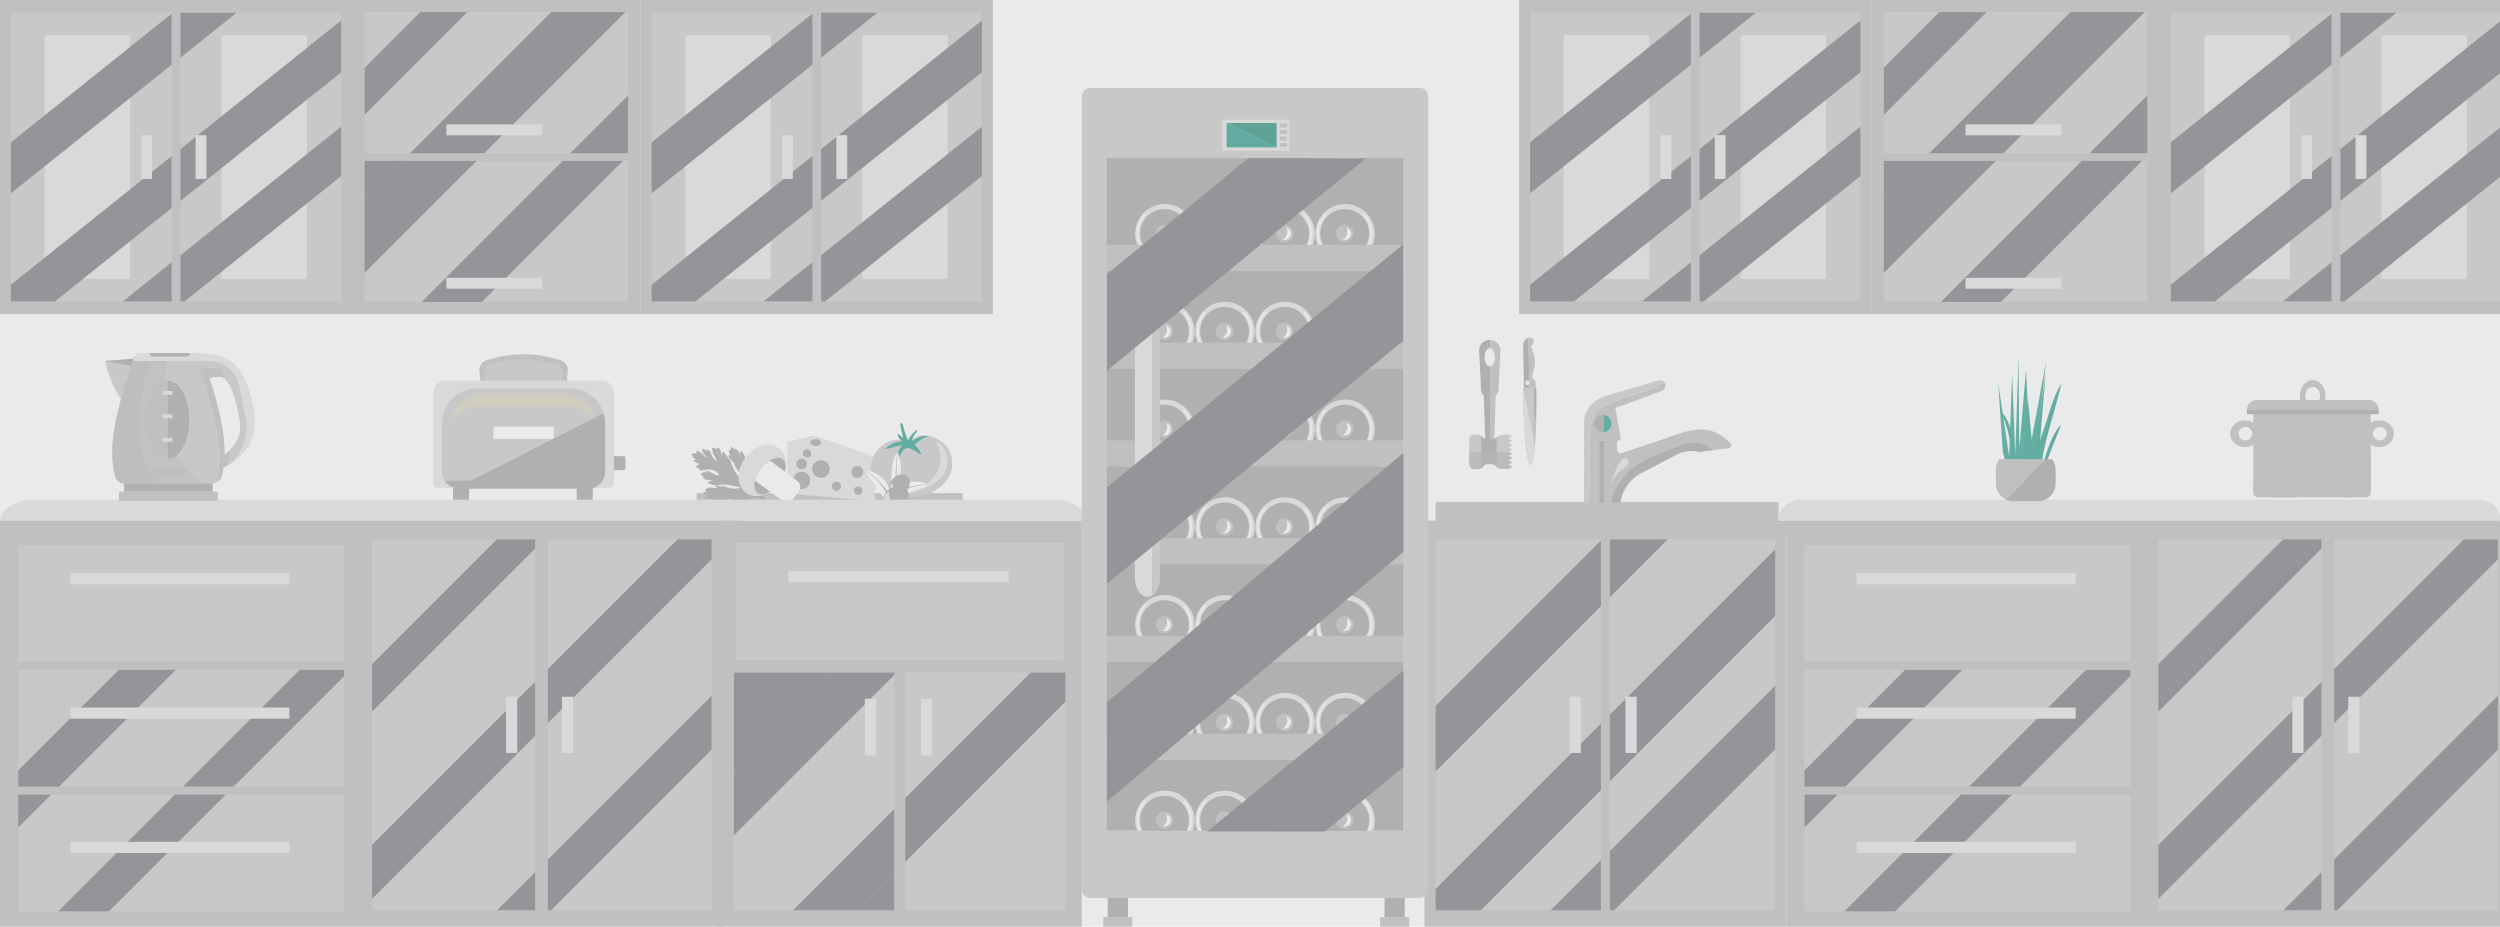 <svg xmlns="http://www.w3.org/2000/svg" viewBox="0 0 1600 593.04"><defs><style>.cls-1{isolation:isolate;}.cls-2{fill:#eaeaea;}.cls-3{fill:#c1c1c1;}.cls-4{fill:#c0c0c1;}.cls-5{fill:#c9c8c8;}.cls-6,.cls-9{fill:#939598;}.cls-13,.cls-15,.cls-16,.cls-19,.cls-6,.cls-8{mix-blend-mode:overlay;}.cls-7{fill:#d9d9d9;}.cls-10{fill:#b0b0af;}.cls-11{fill:#f5b400;}.cls-12{fill:#62aca2;}.cls-13{fill:#d1cebd;}.cls-14{fill:#b6e7f2;}.cls-15,.cls-16{fill:#bcbec0;}.cls-16{opacity:0.63;}.cls-17{fill:#66afa3;}.cls-18{fill:#e0e0e0;}.cls-19{fill:#b5b5b5;opacity:0.68;}.cls-20{fill:none;stroke:#eaeaea;stroke-linecap:round;stroke-miterlimit:10;}.cls-21{fill:#5fa397;}</style></defs><title>Винный шкаф</title><g class="cls-1"><g id="_1" data-name="1"><rect class="cls-2" width="1600" height="593.04"/><rect class="cls-3" x="918.78" y="321.21" width="219.47" height="48.35"/><rect class="cls-4" x="911.64" y="333.24" width="231.65" height="259.8"/><rect class="cls-5" x="918.78" y="345.2" width="105.82" height="237.4"/><rect class="cls-5" x="1030.32" y="345.2" width="105.82" height="237.4"/><polygon class="cls-6" points="918.78 451.79 918.78 493.75 1024.6 387.94 1024.6 345.97 918.78 451.79"/><polygon class="cls-6" points="918.78 568.89 918.78 582.6 947.72 582.6 1024.6 505.72 1024.6 463.07 918.78 568.89"/><polygon class="cls-6" points="992.4 582.6 1024.6 582.6 1024.6 550.39 992.4 582.6"/><polygon class="cls-6" points="1030.32 345.2 1030.32 382.22 1067.34 345.2 1030.32 345.2"/><polygon class="cls-6" points="1030.32 457.35 1030.32 500 1136.14 394.18 1136.14 351.54 1030.32 457.35"/><polygon class="cls-6" points="1030.32 544.67 1030.32 582.6 1033.01 582.6 1136.14 479.47 1136.14 438.86 1030.32 544.67"/><rect class="cls-7" x="1004.58" y="445.9" width="7.15" height="35.99"/><rect class="cls-7" x="1040.33" y="445.9" width="7.15" height="35.99"/><rect class="cls-4" width="225.33" height="201.05"/><rect class="cls-5" x="6.95" y="8.13" width="102.93" height="184.79"/><rect class="cls-5" x="115.45" y="8.13" width="102.93" height="184.79"/><rect class="cls-7" x="141.76" y="22.54" width="54.67" height="155.97"/><rect class="cls-7" x="28.51" y="22.54" width="54.78" height="155.97"/><polygon class="cls-6" points="6.95 91.1 6.95 123.76 109.88 41.4 109.88 8.73 6.95 91.1"/><polygon class="cls-6" points="6.95 182.25 6.95 192.92 35.1 192.92 109.88 133.08 109.88 99.88 6.95 182.25"/><polygon class="cls-6" points="78.56 192.92 109.88 192.92 109.88 167.85 78.56 192.92"/><polygon class="cls-6" points="115.45 8.13 115.45 36.95 151.46 8.13 115.45 8.13"/><polygon class="cls-6" points="115.45 95.43 115.45 128.62 218.38 46.26 218.38 13.07 115.45 95.43"/><polygon class="cls-6" points="115.45 163.4 115.45 192.92 118.06 192.92 218.38 112.65 218.38 81.03 115.45 163.4"/><rect class="cls-7" x="90.41" y="86.52" width="6.95" height="28.01"/><rect class="cls-7" x="125.18" y="86.52" width="6.95" height="28.01"/><rect class="cls-4" x="225.29" width="184.78" height="201.05"/><rect class="cls-5" x="233.34" y="7.78" width="168.65" height="90.28"/><rect class="cls-5" x="233.34" y="102.95" width="168.65" height="90.28"/><g class="cls-8"><polygon class="cls-9" points="268.93 7.78 233.34 43.37 233.34 73.55 299.12 7.78 268.93 7.78"/><polygon class="cls-9" points="400.24 7.78 352.7 7.78 262.41 98.06 309.95 98.06 400.24 7.78"/><polygon class="cls-9" points="401.99 61.12 365.04 98.06 401.99 98.06 401.99 61.12"/><polygon class="cls-9" points="233.34 102.95 233.34 127.13 257.52 102.95 233.34 102.95"/><polygon class="cls-9" points="257.52 102.95 233.34 127.13 233.34 174.68 305.06 102.95 257.52 102.95"/><polygon class="cls-9" points="360.15 102.95 269.87 193.24 308.36 193.24 398.64 102.95 360.15 102.95"/></g><rect class="cls-7" x="285.68" y="177.82" width="61.21" height="6.95"/><rect class="cls-7" x="285.68" y="79.66" width="61.21" height="6.95"/><rect class="cls-4" x="972.28" width="225.33" height="201.05"/><rect class="cls-5" x="979.23" y="8.13" width="102.93" height="184.79"/><rect class="cls-5" x="1087.73" y="8.13" width="102.93" height="184.79"/><rect class="cls-7" x="1114.04" y="22.54" width="54.67" height="155.97"/><rect class="cls-7" x="1000.79" y="22.54" width="54.78" height="155.97"/><polygon class="cls-6" points="979.23 91.1 979.23 123.76 1082.16 41.4 1082.16 8.73 979.23 91.1"/><polygon class="cls-6" points="979.23 182.25 979.23 192.92 1007.38 192.92 1082.16 133.08 1082.16 99.88 979.23 182.25"/><polygon class="cls-6" points="1050.84 192.92 1082.16 192.92 1082.16 167.85 1050.84 192.92"/><polygon class="cls-6" points="1087.73 8.13 1087.73 36.95 1123.74 8.13 1087.73 8.13"/><polygon class="cls-6" points="1087.73 95.43 1087.73 128.62 1190.66 46.26 1190.66 13.07 1087.73 95.43"/><polygon class="cls-6" points="1087.73 163.4 1087.73 192.92 1090.34 192.92 1190.66 112.65 1190.66 81.03 1087.73 163.4"/><rect class="cls-7" x="1062.69" y="86.52" width="6.95" height="28.01"/><rect class="cls-7" x="1097.46" y="86.52" width="6.95" height="28.01"/><rect class="cls-4" x="1197.57" width="184.78" height="201.05"/><rect class="cls-5" x="1205.62" y="7.78" width="168.65" height="90.28"/><rect class="cls-5" x="1205.62" y="102.95" width="168.65" height="90.28"/><g class="cls-8"><polygon class="cls-9" points="1241.21 7.78 1205.62 43.37 1205.62 73.55 1271.4 7.78 1241.21 7.78"/><polygon class="cls-9" points="1372.52 7.78 1324.98 7.78 1234.69 98.06 1282.23 98.06 1372.52 7.78"/><polygon class="cls-9" points="1374.27 61.12 1337.32 98.06 1374.27 98.06 1374.27 61.12"/><polygon class="cls-9" points="1205.62 102.95 1205.62 127.13 1229.8 102.95 1205.62 102.95"/><polygon class="cls-9" points="1229.8 102.95 1205.62 127.13 1205.62 174.68 1277.34 102.95 1229.8 102.95"/><polygon class="cls-9" points="1332.43 102.95 1242.15 193.24 1280.63 193.24 1370.92 102.95 1332.43 102.95"/></g><rect class="cls-7" x="1257.96" y="177.82" width="61.21" height="6.95"/><rect class="cls-7" x="1257.96" y="79.66" width="61.21" height="6.95"/><rect class="cls-4" x="1382.35" width="218.38" height="201.05"/><rect class="cls-5" x="1389.31" y="8.13" width="102.93" height="184.79"/><rect class="cls-5" x="1497.8" y="8.13" width="102.93" height="184.79"/><rect class="cls-7" x="1524.11" y="22.54" width="54.67" height="155.97"/><rect class="cls-7" x="1410.86" y="22.54" width="54.78" height="155.97"/><polygon class="cls-6" points="1389.31 91.1 1389.31 123.76 1492.23 41.4 1492.23 8.73 1389.31 91.1"/><polygon class="cls-6" points="1389.31 182.25 1389.31 192.92 1417.46 192.92 1492.23 133.08 1492.23 99.88 1389.31 182.25"/><polygon class="cls-6" points="1460.91 192.92 1492.23 192.92 1492.23 167.85 1460.91 192.92"/><polygon class="cls-6" points="1497.8 8.13 1497.8 36.95 1533.81 8.13 1497.8 8.13"/><polygon class="cls-6" points="1497.8 95.43 1497.8 128.62 1600.73 46.26 1600.73 13.07 1497.8 95.43"/><polygon class="cls-6" points="1497.8 163.4 1497.8 192.92 1500.42 192.92 1600.73 112.65 1600.73 81.03 1497.8 163.4"/><rect class="cls-7" x="1472.76" y="86.52" width="6.95" height="28.01"/><rect class="cls-7" x="1507.54" y="86.52" width="6.95" height="28.01"/><rect class="cls-4" x="410.06" y="-0.01" width="225.33" height="201.05"/><rect class="cls-5" x="417.02" y="8.12" width="102.93" height="184.79"/><rect class="cls-5" x="525.51" y="8.12" width="102.93" height="184.79"/><rect class="cls-7" x="551.82" y="22.53" width="54.67" height="155.97"/><rect class="cls-7" x="438.57" y="22.53" width="54.78" height="155.97"/><polygon class="cls-6" points="417.02 91.09 417.02 123.75 519.95 41.39 519.95 8.72 417.02 91.09"/><polygon class="cls-6" points="417.02 182.24 417.02 192.9 445.17 192.9 519.95 133.06 519.95 99.87 417.02 182.24"/><polygon class="cls-6" points="488.62 192.9 519.95 192.9 519.95 167.84 488.62 192.9"/><polygon class="cls-6" points="525.51 8.12 525.51 36.94 561.52 8.12 525.51 8.12"/><polygon class="cls-6" points="525.51 95.42 525.51 128.61 628.44 46.25 628.44 13.05 525.51 95.42"/><polygon class="cls-6" points="525.51 163.39 525.51 192.9 528.13 192.9 628.44 112.63 628.44 81.02 525.51 163.39"/><rect class="cls-7" x="500.47" y="86.51" width="6.95" height="28.01"/><rect class="cls-7" x="535.25" y="86.51" width="6.95" height="28.01"/><rect class="cls-4" x="445.9" y="315.61" width="170.25" height="5.35"/><path class="cls-10" d="M487.89,317.44a15.91,15.91,0,0,1-4.5-5.54c-1.58-3.11-.91-4.71.27-7.93.41-1.14,3.24-6.2,1.88-7.47s-2.68,2-3.27,2.59c-.12-1.81,1.63-2.85,1.76-4.49.07-1-1-2.87-1.7-1.35.18-1.37-.43-1.79-1.36-2.59a3.28,3.28,0,0,0-1.53,2.9c-.37-.36-.69-.76-1.06-1.12-1.26,2.33,3.14,7.51.26,9-1.46-2.12-1.18-5.24-1.58-7.67a10.08,10.08,0,0,0-2.79-5.37c-.72.77-.52,1.83-.58,2.81-.44-2.12-1.66-2.8-2.92-4.36a3.61,3.61,0,0,0-.24,1.61c-.48-1.56-1.92-1.92-3.22-2.54.32.68.43,1.63.71,2.29a7.81,7.81,0,0,0-1.22-.52,4,4,0,0,0,.72,3.77,2.63,2.63,0,0,1-1.72-.19c.09,0,.75,1.5.94,1.73.37.46.81.82,1.18,1.28A12.17,12.17,0,0,0,471,297.4a5.17,5.17,0,0,0-1.65-.15c.18,0,3.51,4.73,3.89,5.21a21.57,21.57,0,0,1,2.62,5.09,19.18,19.18,0,0,1-6.45-7.7c-1-1.86-1.31-3.85-2.4-5.62-.33-.55-4.27-5.26-4.12-5.45a3.53,3.53,0,0,0-.4,3.38c-1.18-1.44-.94-3.6-2-4.94s-2.07-.14-1.46.45c-.94-.85-2.32-.63-3.32-1.46a2.38,2.38,0,0,0,1.4,2.83,4.26,4.26,0,0,0-1.4-.36c.85,2.31,2.38,4.36,3.27,6.68a8.37,8.37,0,0,1-3.51-4.17c-.64-1.43-1.37-3.31-3.08-3.62,0,.48.08,1,.15,1.44-.65-1-1.76-1.24-2.6-2-1.52,1.83,1.21,4.28,2.23,5.62-1.34,0-2.4-2-3.39-2.77a4.63,4.63,0,0,0-3.45-1.05,8,8,0,0,0,.75,1.73c-1.1-.92-2.25.08-3.47-.31a5.9,5.9,0,0,0,2.94,4,4.84,4.84,0,0,1-1.86.2,6.25,6.25,0,0,0,4.89,2.47,3.59,3.59,0,0,0-1.78.61c-.6.36-1.33,1.6-2,1.08a5,5,0,0,0,3.84,1.16,6.43,6.43,0,0,0-1.43.49c1.15,1.53,3.15.44,4.72.32,2.46-.19,6,.14,7.52,2.24,2.47,3.33-3.08.38-4.07-.28-1.4-.94-2.58-.88-4.07-1.32.41.43.82.87,1.18,1.33a3.12,3.12,0,0,0-2.35-.32c-.82.31-1.17,1.47-2.15,1.18,1,.51,1.69,2,3.18,1.72a3.11,3.11,0,0,1-1.79.53c1.22.48,1.67,1.47,3.21,1.51a10.69,10.69,0,0,1,3.47.37c-1.53-.1-2.33,1.06-3.73,1.38,2,.64,3.09,1.58,5.31,1.53,3.1-.07,6.3-.66,9.32.12,2.14.55,5,.75,7,1.68-.93.16-1.87.36-2.85.47-3.3.38-6.49-1.09-9.51-2.27.47.51,1,1,1.37,1.56a13.43,13.43,0,0,0-5.74-1.48c.56.46,1.36,1.45,2,2.13-2.35-.43-6.4-1.47-8,1.07a7.18,7.18,0,0,0,.92,1c-.75.05-1.7.45-2.47.47,1,1.07,1.87,2.44,3.55,2.11a4.43,4.43,0,0,0-1.48,1.13c1.94.52,3,1.47,5.21.79-.93.61-2,1-2.53,2.17a8.65,8.65,0,0,0,6.15.1c2.49-.89,5.42-2.9,8-2.47-.5,4-7,2-8.85,4.65.46.21,1,.34,1.44.54a4.61,4.61,0,0,0-2.29,3.25c1.09.57,1.7,1,3,.06-1.23,1.64,1,1.73,1.88,1.11,1.54-1,2-3.51,3.76-4.36-.41,1-3.17,4.14-1.4,5,2,.92,5.19-4.39,6.15-5.58,2.33-2.87,5.73-4.06,9.23-4.74a10.73,10.73,0,0,1,3.25-.4c1.6.18,3,1.26,4.57,1.41a1.64,1.64,0,0,0,.05-1.59C489,317.89,488.28,317.74,487.89,317.44Z"/><path class="cls-10" d="M487.59,317.91c-.37-.22-.77-.4-1.15-.62a8.14,8.14,0,0,1-1.38-1,29.58,29.58,0,0,1-2.21-2.41l-.59-.68-.25-.45a13.55,13.55,0,0,1-1.45-4,7.72,7.72,0,0,1,.64-4.7c.67-1.36,2-2.5,2.27-4a.06.06,0,0,0-.12,0,29.47,29.47,0,0,1-2.21,3.48,7.63,7.63,0,0,0-1.1,3.43,10.18,10.18,0,0,0,1,4.71l-.29-.39a21.93,21.93,0,0,1-1.76-3,36.59,36.59,0,0,1-2.18-6.8,16.83,16.83,0,0,0-2.87-5.79c-.82-1.1-1.71-2.12-2.43-3.29s-1.37-2.39-2.06-3.57a.07.07,0,0,0-.13.07c.52,1.15,1,2.29,1.67,3.38a23.52,23.52,0,0,0,2,2.91,17.49,17.49,0,0,1,3.36,6.3c.15.55.28,1.1.41,1.65l-.15-.26a9.92,9.92,0,0,0-1-1.6,27.13,27.13,0,0,0-3.28-2.84s-.09,0-.05,0c1,1,2.17,1.83,3,2.94a10,10,0,0,1,1,1.76,5.77,5.77,0,0,0,.72,1.24,19.58,19.58,0,0,0,1.24,3.8,24.75,24.75,0,0,0,4,5.8l.17.19a9.94,9.94,0,0,0,.73,1,4.91,4.91,0,0,0,.82.8c.17.18.35.36.53.53l-.92-.42a37,37,0,0,1-4.39-2.41,92.84,92.84,0,0,1-8.3-6.22l0,0-.11-.12c-.52-.63-1-1.3-1.54-1.92-1.13-1.3-2.26-2.6-3.33-4a64,64,0,0,1-5.48-8,35.1,35.1,0,0,1-2.15-4.71c0-.06-.11,0-.1,0a15.66,15.66,0,0,0,1.7,4.24c.76,1.42,1.63,2.8,2.53,4.14a78.07,78.07,0,0,0,6.26,8.18l.55.66c-.74-.65-1.48-1.31-2.23-1.95a28.43,28.43,0,0,0-4.19-2.85l-.66-.38a7.06,7.06,0,0,0-1.12-1.12l-1.34-1.22A30.09,30.09,0,0,1,457,295.8c-1.62-1.9-3-4-4.69-5.81a.05.05,0,0,0-.08.07c1.59,1.93,2.88,4.09,4.44,6a25,25,0,0,0,2.49,2.62l1.14,1.05a46.41,46.41,0,0,0-6.37-3.07,30,30,0,0,1-5.06-2.35c-1.55-.93-3-2-4.59-2.89a0,0,0,0,0,0,.08,35.84,35.84,0,0,0,8.1,5c1.61.65,3.22,1.23,4.77,2,1.26.63,2.48,1.33,3.7,2l-.26-.1a29.42,29.42,0,0,0-4.32-1.12c-1.69-.33-3.4-.56-5.09-.87-.05,0-.08.06,0,.08,2.82.7,5.72,1.09,8.48,2a25.43,25.43,0,0,1,7.75,4.5l.43.36,1.87,1.66a8,8,0,0,0,1.39,1.23l.08,0,.44.37a18.87,18.87,0,0,0-4.63-1.78c-2.19-.5-4.46-.68-6.67-1.1a25.5,25.5,0,0,1-3.44-.93,14.72,14.72,0,0,0-3.27-.79s-.05.06,0,.07c2,.38,3.9,1.39,5.91,1.88,2.17.52,4.38.75,6.58,1.14a22.48,22.48,0,0,1,8.59,3.92q1.28,1,2.59,1.9c.65.5,1.29,1,2,1.47a7,7,0,0,0,2.23,1.15l0,0A28.81,28.81,0,0,0,475,315c-4.52-.05-9,.56-13.51.8a21,21,0,0,1-7.35-.64.06.06,0,0,0,0,.12c4.06,1.59,8.56.92,12.79.64,4.65-.3,9.36-.63,14,.29a14.07,14.07,0,0,1,2.16.64l-.31-.07c-.62-.16-1.24-.35-1.87-.45a5.53,5.53,0,0,0-2.69.22,11.36,11.36,0,0,0-1.22.18,12.15,12.15,0,0,0-4.26,1.87,24.3,24.3,0,0,1-4.78,2.6,13.7,13.7,0,0,0-4.82,3.12,0,0,0,1,0,0,0,16.64,16.64,0,0,1,4.37-2.67c.81-.32,1.64-.6,2.43-1a25.45,25.45,0,0,0,2.24-1.3,16.14,16.14,0,0,1,4-2,16.93,16.93,0,0,0-4.69,3.2,8.15,8.15,0,0,0-2.22,3.77,0,0,0,0,0,.07,0c1-3.17,4.06-5.13,6.92-6.51a15.34,15.34,0,0,1,2.09-.88,14.36,14.36,0,0,1,2.87.07c.67.08,1.34.22,2,.35a4.7,4.7,0,0,0,.59.12c.54.11,1.09.21,1.63.28l.81.32a6.35,6.35,0,0,0,1.29.38l.39.14a.21.21,0,0,0,.27-.15.18.18,0,0,0,0-.31A4.36,4.36,0,0,0,487.59,317.91Z"/><path class="cls-7" d="M558.69,303.64a2.72,2.72,0,0,1,.68-1.22,2.9,2.9,0,0,0-.49.27A.65.65,0,0,0,558.69,303.64Z"/><path class="cls-7" d="M519.32,279.08l-15.48,3.68v.43l56.4,9.24L522.6,279.25A5.86,5.86,0,0,0,519.32,279.08Z"/><path class="cls-7" d="M559.3,306.84a4.82,4.82,0,0,1-.44-.85h0v0a3.75,3.75,0,0,1-.14-.38s0-.05,0-.08a.71.71,0,0,0-.24.3,2.57,2.57,0,0,0,1.13,3.14A2.55,2.55,0,0,1,559.3,306.84Z"/><path class="cls-7" d="M560.23,309.6v-.37a2.61,2.61,0,0,1-.65-.29A2.15,2.15,0,0,0,560.23,309.6Z"/><path class="cls-7" d="M559.37,302.42l.28-.12.12-.16a.68.68,0,0,1,.47-.29h0a.59.59,0,0,0-.23.05A3,3,0,0,0,559.37,302.42Z"/><path class="cls-7" d="M558.58,304.92a2.53,2.53,0,0,0,.11.58.76.76,0,0,1,.36-.14,2.46,2.46,0,0,1,0-.5.5.5,0,0,1,0-.23,2.05,2.05,0,0,1,.12-.44c0-.09,0-.18,0-.28a.69.69,0,0,1-.46-.28A3.37,3.37,0,0,0,558.58,304.92Z"/><path class="cls-7" d="M503.84,312.26a3.86,3.86,0,0,0,3.51,3.84l52.88,4.77V318a3.32,3.32,0,0,1,0-5.22V309.6a2.15,2.15,0,0,1-.65-.66,2.57,2.57,0,0,1-1.13-3.14.71.71,0,0,1,.24-.3,2.53,2.53,0,0,1-.11-.58,3.37,3.37,0,0,1,.11-1.28.65.65,0,0,1,.19-.95,2.9,2.9,0,0,1,.49-.27,3,3,0,0,1,.64-.52.59.59,0,0,1,.23-.05v-9.41l-56.4-9.24Z"/><path class="cls-7" d="M559.06,314.59a3.32,3.32,0,0,0-.1.79,3.36,3.36,0,0,0,1.27,2.61,6.35,6.35,0,0,1-.56-2.76,6.27,6.27,0,0,1,.56-2.46A3.56,3.56,0,0,0,559.06,314.59Z"/><path class="cls-10" d="M513.69,293.68a2.11,2.11,0,0,0-.41,0,3.28,3.28,0,0,0,0,6.55,2.11,2.11,0,0,0,.41,0,3.31,3.31,0,0,0,0-6.48Z"/><path class="cls-10" d="M513.69,293.68a3.31,3.31,0,1,0,2.64,3.24A3.19,3.19,0,0,0,513.69,293.68Z"/><ellipse class="cls-10" cx="512.54" cy="296.48" rx="1.17" ry="1.54"/><path class="cls-10" d="M526.46,294.72a3.45,3.45,0,0,0-.68-.06,5.5,5.5,0,0,0,0,11,3.45,3.45,0,0,0,.68-.06,5.54,5.54,0,0,0,0-10.85Z"/><path class="cls-10" d="M526.46,294.72a5.54,5.54,0,1,0,4.42,5.43A5.34,5.34,0,0,0,526.46,294.72Z"/><ellipse class="cls-10" cx="524.54" cy="299.42" rx="1.96" ry="2.58"/><path class="cls-10" d="M535.83,308.39a1.79,1.79,0,0,0-.35,0,2.82,2.82,0,0,0,0,5.63,1.79,1.79,0,0,0,.35,0,2.84,2.84,0,0,0,0-5.57Z"/><path class="cls-10" d="M535.83,308.39a2.84,2.84,0,1,0,2.27,2.78A2.74,2.74,0,0,0,535.83,308.39Z"/><ellipse class="cls-10" cx="534.84" cy="310.8" rx="1" ry="1.32"/><path class="cls-10" d="M549.32,298.37a2.37,2.37,0,0,0-.46,0,3.71,3.71,0,0,0,0,7.41,2.37,2.37,0,0,0,.46,0,3.74,3.74,0,0,0,0-7.33Z"/><path class="cls-10" d="M549.32,298.37a3.74,3.74,0,1,0,3,3.66A3.61,3.61,0,0,0,549.32,298.37Z"/><ellipse class="cls-10" cx="548.02" cy="301.54" rx="1.32" ry="1.74"/><path class="cls-10" d="M549.64,311.4a1.67,1.67,0,0,0-.32,0,2.59,2.59,0,0,0,0,5.17,1.64,1.64,0,0,0,.32,0,2.61,2.61,0,0,0,0-5.11Z"/><path class="cls-10" d="M549.64,311.4a2.61,2.61,0,1,0,2.08,2.56A2.52,2.52,0,0,0,549.64,311.4Z"/><ellipse class="cls-10" cx="548.73" cy="313.61" rx="0.92" ry="1.22"/><path class="cls-10" d="M517,287.64a1.67,1.67,0,0,0-.32,0,2.59,2.59,0,0,0,0,5.17,1.54,1.54,0,0,0,.32,0,2.61,2.61,0,0,0,0-5.11Z"/><path class="cls-10" d="M517,287.64a2.61,2.61,0,1,0,2.08,2.56A2.52,2.52,0,0,0,517,287.64Z"/><ellipse class="cls-10" cx="516.07" cy="289.86" rx="0.92" ry="1.22"/><path class="cls-10" d="M522.47,281.1a4,4,0,0,0-.46,0c-1.9,0-3.44.94-3.44,2.12s1.54,2.12,3.44,2.12a4,4,0,0,0,.46,0c1.69-.13,3-1,3-2.09S524.16,281.23,522.47,281.1Z"/><path class="cls-10" d="M522.47,281.1c-1.69.14-3,1-3,2.09s1.3,2,3,2.09c1.69-.13,3-1,3-2.09S524.16,281.23,522.47,281.1Z"/><ellipse class="cls-10" cx="521.17" cy="282.91" rx="1.32" ry="1"/><path class="cls-10" d="M514,302.12a3.51,3.51,0,0,0-.68-.06,5.47,5.47,0,0,0,0,10.91,3.37,3.37,0,0,0,.68-.06,5.51,5.51,0,0,0,0-10.8Z"/><path class="cls-10" d="M514,302.12a5.51,5.51,0,1,0,4.4,5.4A5.32,5.32,0,0,0,514,302.12Z"/><ellipse class="cls-10" cx="512.05" cy="306.8" rx="1.95" ry="2.57"/><path class="cls-11" d="M557.3,305.45a3.91,3.91,0,0,0,2.94,3.78,9.38,9.38,0,0,1,0-7.55A3.9,3.9,0,0,0,557.3,305.45Z"/><ellipse class="cls-7" cx="487.86" cy="301.08" rx="17.72" ry="13.6" transform="translate(-44.36 514.16) rotate(-53.5)"/><path class="cls-10" d="M492.71,294.75a23,23,0,0,0-9.49,12.83c-.92,3.51-.46,6.57,1.51,8s5,1,8.12-.9a23,23,0,0,0,9.49-12.82c.92-3.51.46-6.57-1.51-8S495.79,292.84,492.71,294.75Z"/><path class="cls-2" d="M502.34,301.88l-9.63-7.13a23,23,0,0,0-9.49,12.83l9.63,7.13,7.85,5.81a4.85,4.85,0,0,0,6.76-1l3.74-5.05a4.85,4.85,0,0,0-1-6.76Z"/><path class="cls-5" d="M598.74,280.51c-2.73-1.13-6.49-2.2-9.47-1.9-3.43.35-5,3.69-8.21,4.28-1.31.24-.52,0-2-.57-11.38-4.2-23.73,8.5-21.64,20.23a18.54,18.54,0,0,0,10.69,13.57,27.37,27.37,0,0,0,9.52,2.36c4.44.33,9.64-.84,14-1.59,3.35-.58,7.19-3,9.84-5.06,5.75-4.45,9-11.25,7.71-18.54A16.85,16.85,0,0,0,598.74,280.51Z"/><path class="cls-12" d="M583.74,282.29c.53-3.95,2.92-4.63,3.4-7.39-.61.5-4.57,3.13-6.25,7.5-1.25.18-.57-.52-1.17-1-1.9-1.47-5.05-3.4-5.26-4.27a5.94,5.94,0,0,0,3,5.18c-4.65.93-6.49,1.13-11.2,5,5.13-.51,5.91-1.69,11-2.27-1.92,3.1-3.59,5.54-2.13,10.12,1.72-9.17,6.15-8.58,6.15-8.58s6.41,2.6,8.34,4.74c-.36-2.6-2.39-4.89-4.32-6.72,3.06-2.41,4.73-4.45,9.34-5.44C590.74,278.33,587.28,280.1,583.74,282.29Z"/><path class="cls-12" d="M577.64,271.34a.64.64,0,0,0-.81-.48l-.19.05a.64.64,0,0,0-.47.68.16.16,0,0,0,0,0c.3,2.52,2.38,11.41,3.4,13,.43.69,1.27,1.71,2,.83s-.26-3.23-.68-4.09A84.27,84.27,0,0,1,577.64,271.34Z"/><path class="cls-7" d="M598.69,282.69s12.61,17.65-11.62,31.07c0,0,16.92-3.14,19.09-15.77C607.89,284.79,598.69,282.69,598.69,282.69Z"/><path class="cls-2" d="M570.23,316.95a25.21,25.21,0,0,0-1.26-4.37,20.34,20.34,0,0,0-2.71-4.88,16.69,16.69,0,0,0-4.7-4.22,17.29,17.29,0,0,0-3.26-1.5q-.93-.32-1.89-.54c-.57-.13-1.21-.36-1.4.4a1.75,1.75,0,0,0,0,.58,4.55,4.55,0,0,0,.55,1.67,33.14,33.14,0,0,0,4.76,6.41c3.74,5.18,4.6,10.36,10.35,9.49,0,0,0-.34,0-.36A22.38,22.38,0,0,0,570.23,316.95Z"/><path class="cls-10" d="M555.1,301.52c2.06,2.74,7.4,4.42,14.92,18.55l.3,0C567.49,310.16,555.1,301.52,555.1,301.52Z"/><path class="cls-2" d="M591.77,309.2a19.23,19.23,0,0,0-1.89-.54,17.14,17.14,0,0,0-3.56-.43,16.65,16.65,0,0,0-6.21,1.13,20.25,20.25,0,0,0-4.86,2.73,24.71,24.71,0,0,0-3.37,3.05,22.12,22.12,0,0,0-1.73,2.1s-.21.29-.21.3c4.45,3.75,7.9-.2,13.8-2.65a33.29,33.29,0,0,0,7.41-3,4.53,4.53,0,0,0,1.35-1.13,1.83,1.83,0,0,0,.27-.52C593,309.53,592.32,309.39,591.77,309.2Z"/><path class="cls-10" d="M570.39,317.91c13.82-8.08,19.24-6.71,22.44-8,0,0-15.07.85-22.68,7.78Z"/><path class="cls-2" d="M575.59,292.55q-.2-.89-.45-1.77c-.15-.52-.23-1.19-.9-.85a2,2,0,0,0-.48.35,5.46,5.46,0,0,0-1,1.59,22,22,0,0,0-1.82,8.39c-.83,6.58-1.72,12.46,3.29,13.53,0,0,.09-.33.09-.35.22-.87.41-1.74.6-2.6q.47-2.16.84-4.24a47.06,47.06,0,0,0,.64-5.08,29.69,29.69,0,0,0-.18-5.72C576,294.71,575.84,293.63,575.59,292.55Z"/><path class="cls-10" d="M574.54,289.81c-.69,1.71-.67,3.92-1,7.45a89.06,89.06,0,0,0,.12,16.41l.26.07c.21-5.08-.23-10.58-.07-15.34A80.55,80.55,0,0,1,574.54,289.81Z"/><ellipse class="cls-10" cx="575.78" cy="310.19" rx="7.28" ry="5.77" transform="translate(-49.62 501.53) rotate(-45.32)"/><path class="cls-7" d="M570.94,309.07a3.33,3.33,0,0,0-.84.89,4.39,4.39,0,0,0,6,5.91A3.41,3.41,0,0,0,577,315a7.93,7.93,0,0,1-6-5.95Z"/><ellipse class="cls-10" cx="579.5" cy="306.43" rx="1.7" ry="2.21" transform="translate(-45.76 503.31) rotate(-45.35)"/><ellipse class="cls-10" cx="573.63" cy="317.91" rx="8.17" ry="6.48" transform="translate(-75.63 225.28) rotate(-20.88)"/><path class="cls-7" d="M569.61,319.45a8.72,8.72,0,0,1-.41-4.92,3.82,3.82,0,0,0-1.27.52,4.93,4.93,0,0,0,3.36,8.81,3.84,3.84,0,0,0,1.29-.46A8.72,8.72,0,0,1,569.61,319.45Z"/><ellipse class="cls-10" cx="579.18" cy="315.8" rx="1.91" ry="2.48" transform="translate(-74.47 226.78) rotate(-20.85)"/><path class="cls-4" d="M361.22,260.2H309l-2.1-22.51a6.5,6.5,0,0,1,4.15-7,76,76,0,0,1,48.1,0,6.51,6.51,0,0,1,4.15,7Z"/><path class="cls-5" d="M358.58,259.69H311.65l-1.73-20.61a5.21,5.21,0,0,1,3.36-5.52,68.23,68.23,0,0,1,43.7,0,5.21,5.21,0,0,1,3.34,5.51Z"/><path class="cls-10" d="M289.92,307.65h10.29a0,0,0,0,1,0,0V321a.94.94,0,0,1-.94.94h-8.41a.94.94,0,0,1-.94-.94V307.65A0,0,0,0,1,289.92,307.65Z"/><path class="cls-10" d="M369.06,307.65h10.29a0,0,0,0,1,0,0V321a.94.94,0,0,1-.94.94H370a.94.94,0,0,1-.94-.94v-13.3A0,0,0,0,1,369.06,307.65Z"/><path class="cls-10" d="M385.56,291.91h13.61a1.09,1.09,0,0,1,1.09,1.09v6.84a1.09,1.09,0,0,1-1.09,1.09H385.56a0,0,0,0,1,0,0v-9A0,0,0,0,1,385.56,291.91Z"/><path class="cls-7" d="M285.3,243.54h99.64a8,8,0,0,1,8,8v57.35a3.44,3.44,0,0,1-3.44,3.44H280.76a3.44,3.44,0,0,1-3.44-3.44V251.52A8,8,0,0,1,285.3,243.54Z"/><path class="cls-5" d="M364.86,248.57H305.37a22.5,22.5,0,0,0-22.5,22.5v30.51a9.37,9.37,0,0,0,.05,1,10.94,10.94,0,0,0,1.76,5,10.57,10.57,0,0,0,.86,1.15,11,11,0,0,0,6.15,3.63l94.67-48A22.51,22.51,0,0,0,364.86,248.57Z"/><path class="cls-10" d="M291.69,312.41a11.06,11.06,0,0,0,2.23.23H376.3a11,11,0,0,0,8.39-3.85,10.62,10.62,0,0,0,.86-1.15,10.91,10.91,0,0,0,1.76-5,10.32,10.32,0,0,0,0-1V271.07a22.52,22.52,0,0,0-1-6.65Z"/><path class="cls-13" d="M381,268.56a21.74,21.74,0,0,0-17.09-8.27H306.33a21.75,21.75,0,0,0-17.09,8.27,20,20,0,0,1,19.51-15.77h52.74A19.94,19.94,0,0,1,381,268.56Z"/><rect class="cls-2" x="315.79" y="273.08" width="38.65" height="7.74"/><path class="cls-10" d="M385.55,307.63a10.62,10.62,0,0,1-.86,1.15,11,11,0,0,1-8.39,3.85H293.93a11,11,0,0,1-8.39-3.85,10.57,10.57,0,0,1-.86-1.15Z"/><rect class="cls-4" x="230.94" y="334.75" width="231.66" height="258.3"/><rect class="cls-5" x="238.09" y="345.19" width="104.42" height="237.4"/><rect class="cls-5" x="350.63" y="345.19" width="104.81" height="237.4"/><polygon class="cls-6" points="342.51 345.19 317.92 345.19 238.09 425.03 238.09 455.49 342.51 351.06 342.51 345.19"/><polygon class="cls-6" points="342.51 436.35 238.09 540.77 238.09 575.3 342.51 470.88 342.51 436.35"/><polygon class="cls-6" points="342.51 558.2 318.11 582.59 342.51 582.59 342.51 558.2"/><polygon class="cls-6" points="455.44 345.19 433.67 345.19 350.63 428.23 350.63 462.75 455.44 357.94 455.44 345.19"/><polygon class="cls-6" points="455.44 445.26 350.63 550.07 350.63 582.59 352.63 582.59 455.44 479.79 455.44 445.26"/><rect class="cls-7" x="323.89" y="445.9" width="7.15" height="35.99"/><rect class="cls-7" x="359.64" y="445.9" width="7.15" height="35.99"/><rect class="cls-4" x="0.06" y="334.75" width="231.65" height="258.3"/><rect class="cls-5" x="78.53" y="361.79" width="74.71" height="208.54" transform="translate(581.94 350.17) rotate(90)"/><rect class="cls-5" x="78.53" y="281.94" width="74.71" height="208.54" transform="translate(502.09 270.32) rotate(90)"/><rect class="cls-5" x="78.53" y="441.63" width="74.71" height="208.54" transform="translate(661.79 430.02) rotate(90)"/><polygon class="cls-6" points="220.15 428.7 191.77 428.7 117.06 503.41 149.55 503.41 220.15 432.81 220.15 428.7"/><polygon class="cls-6" points="112.57 428.7 76.02 428.7 11.62 493.1 11.62 503.41 37.86 503.41 112.57 428.7"/><polygon class="cls-6" points="11.62 508.55 11.62 529.66 32.73 508.55 11.62 508.55"/><polygon class="cls-6" points="111.92 508.55 37.21 583.26 69.7 583.26 144.41 508.55 111.92 508.55"/><rect class="cls-7" x="111.57" y="300.38" width="7.15" height="140.14" transform="translate(485.59 255.3) rotate(90)"/><rect class="cls-7" x="111.57" y="386.32" width="7.15" height="140.14" transform="translate(571.53 341.24) rotate(90)"/><rect class="cls-7" x="111.57" y="472.26" width="7.15" height="140.14" transform="translate(657.47 427.18) rotate(90)"/><rect class="cls-4" x="459.29" y="333.24" width="233.02" height="259.82"/><rect class="cls-5" x="579.33" y="430.47" width="102.54" height="152.08" transform="translate(1261.21 1013.02) rotate(180)"/><rect class="cls-5" x="538.23" y="280.12" width="75.15" height="209.76" transform="translate(960.81 -190.8) rotate(90)"/><rect class="cls-5" x="469.73" y="430.47" width="102.54" height="152.08" transform="translate(1042.01 1013.02) rotate(180)"/><polygon class="cls-6" points="681.88 430.47 659.63 430.47 579.33 510.77 579.33 551.63 681.88 449.08 681.88 430.47"/><polygon class="cls-6" points="572.28 430.47 532.99 430.47 469.73 493.73 469.73 534.58 572.28 432.04 572.28 430.47"/><polygon class="cls-6" points="572.28 558.68 548.4 582.55 572.28 582.55 572.28 558.68"/><polygon class="cls-6" points="572.28 517.83 507.55 582.55 548.4 582.55 572.28 558.68 572.28 517.83"/><polygon class="cls-6" points="469.73 430.47 469.73 493.73 532.99 430.47 469.73 430.47"/><rect class="cls-7" x="571.47" y="298.67" width="7.19" height="140.97" transform="translate(944.22 -205.91) rotate(90)"/><rect class="cls-7" x="553.49" y="447.22" width="7.19" height="36.2"/><rect class="cls-7" x="589.45" y="447.22" width="7.19" height="36.2"/><path class="cls-7" d="M674.27,319.79H21.22C10,319.79.89,325.72-.07,333.24H695.57C694.61,325.72,685.5,319.79,674.27,319.79Z"/><path class="cls-7" d="M1586.56,319.79H1152.09a14.42,14.42,0,0,0-14.17,13.45h462.8A14.43,14.43,0,0,0,1586.56,319.79Z"/><path class="cls-4" d="M.18,333.24c0,.43-.13.84-.13,1.28v8H474.31v-8c0-.44-.09-.85-.13-1.28Z"/><rect class="cls-4" x="1374.17" y="334.75" width="225.83" height="258.3"/><rect class="cls-5" x="1381.32" y="345.19" width="104.42" height="237.4"/><rect class="cls-5" x="1493.87" y="345.19" width="104.81" height="237.4"/><polygon class="cls-6" points="1485.74 345.19 1461.15 345.19 1381.32 425.03 1381.32 455.49 1485.74 351.06 1485.74 345.19"/><polygon class="cls-6" points="1485.74 436.35 1381.32 540.77 1381.32 575.3 1485.74 470.88 1485.74 436.35"/><polygon class="cls-6" points="1485.74 558.2 1461.34 582.59 1485.74 582.59 1485.74 558.2"/><polygon class="cls-6" points="1598.67 345.19 1576.9 345.19 1493.87 428.23 1493.87 462.75 1598.67 357.94 1598.67 345.19"/><polygon class="cls-6" points="1598.67 445.26 1493.87 550.07 1493.87 582.59 1495.87 582.59 1598.67 479.79 1598.67 445.26"/><rect class="cls-7" x="1467.12" y="445.9" width="7.15" height="35.99"/><rect class="cls-7" x="1502.87" y="445.9" width="7.15" height="35.99"/><rect class="cls-4" x="1143.29" y="334.75" width="231.65" height="258.3"/><rect class="cls-5" x="1221.76" y="361.79" width="74.71" height="208.54" transform="translate(1725.17 -793.06) rotate(90)"/><rect class="cls-5" x="1221.76" y="281.94" width="74.71" height="208.54" transform="translate(1645.32 -872.91) rotate(90)"/><rect class="cls-5" x="1221.76" y="441.63" width="74.71" height="208.54" transform="translate(1805.02 -713.21) rotate(90)"/><polygon class="cls-6" points="1363.38 428.7 1335.01 428.7 1260.29 503.41 1292.79 503.41 1363.38 432.81 1363.38 428.7"/><polygon class="cls-6" points="1255.81 428.7 1219.25 428.7 1154.85 493.1 1154.85 503.41 1181.1 503.41 1255.81 428.7"/><polygon class="cls-6" points="1154.85 508.55 1154.85 529.66 1175.96 508.55 1154.85 508.55"/><polygon class="cls-6" points="1255.15 508.55 1180.44 583.26 1212.94 583.26 1287.65 508.55 1255.15 508.55"/><rect class="cls-7" x="1254.8" y="300.38" width="7.15" height="140.14" transform="translate(1628.83 -887.93) rotate(90)"/><rect class="cls-7" x="1254.8" y="386.32" width="7.15" height="140.14" transform="translate(1714.77 -801.99) rotate(90)"/><rect class="cls-7" x="1254.8" y="472.26" width="7.15" height="140.14" transform="translate(1800.71 -716.05) rotate(90)"/><path class="cls-4" d="M1143.41,333.24c0,.43-.12.84-.12,1.28v8H1600v-8c0-.44-.09-.85-.12-1.28Z"/><path class="cls-4" d="M1107.33,283.32c-5.59-5-11.25-8.64-19.09-8.43-9.09.24-18,4.27-26.49,7.11l-23.65,7.88a2.4,2.4,0,0,1-3.15-2.27v-5.49h-8.37v39.54H1037a25.62,25.62,0,0,1,13.53-19L1073,290.93a20.7,20.7,0,0,1,14.32-1.77l9-1.07,9.83-1.17A2.07,2.07,0,0,0,1107.33,283.32Z"/><path class="cls-10" d="M1092.55,285.24c-4.13-2.4-9.32-2.34-14.06-1.15a31.14,31.14,0,0,0-4.59,1.56c-5.4,2.31-11,4.24-16.4,6.61-7.92,3.47-15.37,8.22-20.25,15.53-3,4.55-5.61,8.7-6,13.88H1037a25.62,25.62,0,0,1,13.53-19L1073,290.93a20.7,20.7,0,0,1,14.32-1.77l9-1.07C1095.86,288.15,1093.2,285.61,1092.55,285.24Z"/><path class="cls-4" d="M1016.89,321.65h6.6V282.11h-6C1018.07,295.2,1017.13,308.46,1016.89,321.65Z"/><rect class="cls-10" x="1023.49" y="282.11" width="3.08" height="39.54"/><path class="cls-5" d="M1016.89,321.65c.24-13.2,1.18-26.45.62-39.54h-3.71v39.54Z"/><path class="cls-4" d="M1020.41,265.15c2-4.62,9.25-6.61,13.88-8.59,9.91-4,20.48-5.95,29.73-11.23a5.42,5.42,0,0,1,1.47-.27,3.5,3.5,0,0,1,.48,1.7,3.63,3.63,0,0,1-2.43,3.41l-29.69,11,3.31,18.6a2,2,0,0,1-2,2.38h-17.45C1017.53,276.28,1017.91,270.52,1020.41,265.15Z"/><path class="cls-5" d="M1014.87,264.92h0a19.51,19.51,0,0,1,12.61-11.47l34-10a3.51,3.51,0,0,1,4,1.6,5.42,5.42,0,0,0-1.47.27c-9.25,5.29-19.82,7.27-29.73,11.23-4.62,2-11.89,4-13.88,8.59-2.51,5.37-2.88,11.13-2.69,17h-3.92V270.44A14.85,14.85,0,0,1,1014.87,264.92Z"/><path class="cls-12" d="M1031.37,271.1a5.48,5.48,0,0,1-4.79,5.43V265.67A5.48,5.48,0,0,1,1031.37,271.1Z"/><path class="cls-10" d="M1025.89,265.62a5.45,5.45,0,0,1,.69,0v10.86a5.48,5.48,0,1,1-.69-10.91Z"/><path class="cls-7" d="M1041.32,293.66a3.22,3.22,0,0,1,1,1.92c.22,2.73-4.86,5-6.41,6.69-1.82,2-5.58,7.15-5.67,9.82C1030.29,309.8,1037.27,289.48,1041.32,293.66Z"/><path class="cls-5" d="M68.88,230.8l-1.54.19a70.7,70.7,0,0,0,12.11,27.26l6.36-23.54Z"/><polygon class="cls-10" points="87.5 229.32 67.34 231 85.82 234.71 87.5 229.32"/><path class="cls-14" d="M122.72,249.56a0,0,0,0,1,0,0v.15A.11.11,0,0,1,122.72,249.56Z"/><path class="cls-14" d="M122.75,249.81v-.11l0,0S122.73,249.81,122.75,249.81Z"/><path class="cls-7" d="M161.93,278.56c-1.93,7.61-7.17,13.67-14,17.91A46.12,46.12,0,0,1,134.65,302l-1.14-5.73c-1.46.21,12.7-2.57,19-16a0,0,0,0,0,0,0,.07.07,0,0,0,0,0l0,0h0a25,25,0,0,0,.83-11.72,124.88,124.88,0,0,0-4.23-17.23c-2-6.08-5.66-9.61-7.16-9.9l-.47-.3s.06.06.09.1h0c-9.18-.88-18.36,6.4-18.87,8.38L121.28,231l-1.3-4.83c1.65-.11,4.73-.2,6.38-.17,20.7.41,26.82,7,32.41,21.93C162.18,257.12,164.33,269,161.93,278.56Z"/><rect class="cls-10" x="79.45" y="304.54" width="56.64" height="10.14"/><rect class="cls-4" x="76.08" y="314.68" width="63.38" height="5.96" rx="0.82" ry="0.82"/><path class="cls-5" d="M143.62,291.08a67.88,67.88,0,0,1-.64,8q-.37,2.62-1,5.22a6.89,6.89,0,0,1-6.66,5.28H80.21a6.85,6.85,0,0,1-6.66-5.28c-4.06-17.11.16-35.12,4.54-51.09,2.37-7.94,4.77-15.37,7.08-22.24h45.21q.76,2.28,1.55,4.64,1,3.15,2.09,6.44,1.73,5.4,3.45,11.17C140.71,265.13,143.89,278.15,143.62,291.08Z"/><path class="cls-15" d="M96.39,231H85.17c-2.32,6.87-4.72,14.3-7.09,22.24-4.38,16-8.6,34-4.54,51.08a6.86,6.86,0,0,0,6.67,5.28h19C85.55,287,87.83,255.19,96.39,231Z"/><path class="cls-16" d="M120.64,300.81c-16-17.94-18.59-46.25-13.55-69.82H96.39c-8.56,24.19-10.84,56,2.77,78.61h30.9A74.13,74.13,0,0,1,120.64,300.81Z"/><path class="cls-7" d="M127.42,226H89.81a4.63,4.63,0,0,0-4.63,4.64V231l42.25,0Z"/><path class="cls-4" d="M107.36,243.64c-7.59,0-13.74,11.19-13.74,25s6.15,25,13.74,25h.07v-50Z"/><path class="cls-10" d="M121.09,268.65c0-13.76-6.11-24.92-13.66-25v50C115,293.57,121.09,282.41,121.09,268.65Z"/><path class="cls-10" d="M95.74,226h25.87a2.19,2.19,0,0,1-2.18,2.18H97.93A2.18,2.18,0,0,1,95.74,226Z"/><rect class="cls-7" x="104.07" y="250.19" width="6.36" height="2.46"/><rect class="cls-7" x="104.07" y="265.2" width="6.36" height="2.46"/><rect class="cls-7" x="104.07" y="280.21" width="6.36" height="2.46"/><path class="cls-14" d="M122.72,249.56a0,0,0,0,1,0,0v.15A.11.11,0,0,1,122.72,249.56Z"/><path class="cls-14" d="M122.75,249.81v-.11l0,0S122.73,249.81,122.75,249.81Z"/><path class="cls-5" d="M147.93,296.46c-.78.49-1.6,1-2.43,1.4s-1.66.85-2.51,1.24-1.7.74-2.57,1.07a47.49,47.49,0,0,1-5.76,1.81l-1.14-5.73a38.83,38.83,0,0,0,7.27-3.28,34.14,34.14,0,0,0,2.84-1.9,31.41,31.41,0,0,0,2.92-2.49,28.14,28.14,0,0,0,6-8.35h0a25,25,0,0,0,.83-11.72,124.88,124.88,0,0,0-4.23-17.23c-1.61-4.89-4.3-8.13-6.06-9.37a3.24,3.24,0,0,0-1.1-.54l-.47-.3s0,.05.08.1a19.37,19.37,0,0,0-7.59.91,26.74,26.74,0,0,0-3.76,1.51c-4.21,2.07-7.24,4.85-7.52,6L121.28,231h11a23.11,23.11,0,0,1,14.51,5,14.07,14.07,0,0,1,4.58,5.94c2.69,7.39,6.27,28.39,6.27,28.39S160.07,284.26,147.93,296.46Z"/><path class="cls-4" d="M146.54,288.6a67.16,67.16,0,0,1-1,9.27c-.82.44-1.66.85-2.51,1.24q-.37,2.62-1,5.22a6.75,6.75,0,0,1-2.29,3.68c.2-1.88.49-4.6.7-7.84.16-2.18.26-4.61.36-7.19.68-16.36-8.85-44.74-10.53-49.4-1.86-5.14-2.83-7.73-2.83-7.73s2-.2,4.51-.22c3.49,0,8,.24,9.54,1.8.77.77,1.28,2.45,1.62,4.47a3.24,3.24,0,0,0-1.1-.54l-.47-.3s0,.05.08.1a19.37,19.37,0,0,0-7.59.91q1.73,5.4,3.45,11.17c3.26,11.89,6.44,24.91,6.17,37.84A31.41,31.41,0,0,0,146.54,288.6Z"/><rect class="cls-4" x="95.74" y="299.44" width="24.23" height="5.1"/><path class="cls-17" d="M1281.84,289.53l-3-44.38,7,46.82,1.92-52.85,2,52.28,2.13-63.46.43,60.13,4.3-51.12,2.68,49.41,10.21-55.08L1303,289.53s9.59-29.07,9.5-27-6.69,34.69-7.74,35.27-18.43,8.34-18.43,8.34Z"/><path class="cls-12" d="M1289,302.07s-2-29-8.94-38.53c5.12,2.6,8.86,14.28,10.09,33,2.75-13.77-.08-40.83-.08-40.83l3.83,47,4.07-46.13,3.44,36.77,7.84-54.23-4.84,57.41s5.42-36.92,14.94-51.09c-3.35,15.5-13.75,44.32-12.74,56,0,0,4.47-21.88,12.49-29.65-3.69,10.47-11.08,25.42-11.9,35.57C1300,311,1289,302.07,1289,302.07Z"/><path class="cls-4" d="M1309.47,293.87l-25.74,25.74a11.27,11.27,0,0,1-6.38-10.12v-9a11.14,11.14,0,0,1,2.21-6.66Z"/><path class="cls-10" d="M1313.39,293.87a11.1,11.1,0,0,1,2.22,6.66v9a11.27,11.27,0,0,1-11.24,11.24h-15.8a11.16,11.16,0,0,1-4.85-1.12l25.74-25.74Z"/><circle class="cls-18" cx="977.44" cy="219.57" r="1.52" transform="translate(-4.24 19.8) rotate(-1.16)"/><path class="cls-10" d="M975.35,248.36,974.8,221a5.06,5.06,0,0,1,2.21-4.31l.15-.1a3.89,3.89,0,0,1,1.05-.47l.66,32.13Z"/><path class="cls-4" d="M982.73,244l.09,4.19-4,.08-.66-32.13c2.73-.74,5.11,2.13,2,5.19a3,3,0,0,1-.55.36A18.85,18.85,0,0,1,981.18,238l-.38,1.64A4,4,0,0,0,982.73,244Z"/><path class="cls-4" d="M979.43,298a.74.74,0,0,1-.18-.2c-.81-1.14-4-8.25-4.4-49.5l2.59-.05,5.7,22.59C982.78,282.82,981.83,295.57,979.43,298Z"/><path class="cls-10" d="M977.43,248.22l4.27-.09,1.55,0s.23,11-.12,22.71Z"/><path class="cls-5" d="M981.7,248.14l-6.85.14c.37,41.25,3.59,48.36,4.4,49.5C982,287.55,981.82,257.5,981.7,248.14Z"/><path class="cls-7" d="M979.43,298a.74.74,0,0,1-.18-.2c-.81-1.14-4-8.24-4.4-49.48l7.47,37.15C981.74,291.67,980.83,296.58,979.43,298Z"/><circle class="cls-18" cx="977.61" cy="245.06" r="1.52" transform="translate(-4.83 20.13) rotate(-1.18)"/><polygon class="cls-4" points="956.22 283.55 957.31 251.55 953.83 251.55 953.83 283.55 956.22 283.55"/><polygon class="cls-10" points="950.64 283.55 953.83 283.55 953.83 251.55 949.55 251.55 950.64 283.55"/><path class="cls-4" d="M956.67,228.64c0,3-1.24,5.44-2.84,5.79v18.69h2.11a3,3,0,0,0,3-2.85l1.3-25.67a6.64,6.64,0,0,0-6.4-7v5.21C955.43,223.21,956.67,225.66,956.67,228.64Z"/><path class="cls-10" d="M946.63,224.61l1.3,25.67a3,3,0,0,0,3,2.85h2.9V234.44a1.86,1.86,0,0,1-.4,0c-1.79,0-3.24-2.61-3.24-5.84s1.45-5.84,3.24-5.84a1.86,1.86,0,0,1,.4,0v-5.21h-.57A6.64,6.64,0,0,0,946.63,224.61Z"/><path class="cls-5" d="M960.39,300l4.1.14a3.16,3.16,0,0,0,1.63-.38l1.78-1-2.54-1.39,2.54-1.39-2.54-1.39,2.54-1.39-2.54-1.39,2.54-1.39-2.54-1.39,2.54-1.39-2.54-1.39,2.54-1.39-2.54-1.39,2.54-1.39-2.54-1.39,2.54-1.39-1.56-.85a3.17,3.17,0,0,0-1.73-.38l-2.84.19a7.34,7.34,0,0,0-3.82,1.41V299A4.08,4.08,0,0,0,960.39,300Z"/><path class="cls-10" d="M949.47,298.31a2.78,2.78,0,0,1,2.33-1.26H955a2.78,2.78,0,0,1,2.28,1.18,4.39,4.39,0,0,0,.67.75V279.71a8,8,0,0,0-1,.83,2.78,2.78,0,0,1-2,.82H951.8a2.78,2.78,0,0,1-2-.89,7.05,7.05,0,0,0-1.9-1.45v20.69A4,4,0,0,0,949.47,298.31Z"/><path class="cls-5" d="M943.73,300.36l2.76-.27a4.14,4.14,0,0,0,1.37-.38V279a7.6,7.6,0,0,0-2.8-.84l-1.33-.13a3.43,3.43,0,0,0-3.43,3.42v15.46A3.43,3.43,0,0,0,943.73,300.36Z"/><path class="cls-19" d="M940.3,296.93a3.43,3.43,0,0,0,3.43,3.43l2.76-.27a4.14,4.14,0,0,0,1.37-.38,4,4,0,0,0,1.61-1.39,2.78,2.78,0,0,1,2.33-1.26H955a2.78,2.78,0,0,1,2.28,1.18,4.39,4.39,0,0,0,.67.75,4.08,4.08,0,0,0,2.43,1l4.1.14a3.16,3.16,0,0,0,1.63-.38l1.78-1-2.54-1.39,2.54-1.39-2.54-1.39,2.54-1.39-2.54-1.39,2.54-1.39-1.74-.95H940.3Z"/><path class="cls-4" d="M1436.7,269c-5.16,0-9.33,3.84-9.33,8.57s4.18,8.57,9.33,8.57,9.33-3.84,9.33-8.57S1441.86,269,1436.7,269Zm0,12.91a4.35,4.35,0,1,1,4.72-4.34A4.54,4.54,0,0,1,1436.7,281.91Z"/><path class="cls-4" d="M1522.74,269c-5.15,0-9.33,3.84-9.33,8.57s4.18,8.57,9.33,8.57,9.33-3.84,9.33-8.57S1527.89,269,1522.74,269Zm0,12.91a4.35,4.35,0,1,1,4.72-4.34A4.54,4.54,0,0,1,1522.74,281.91Z"/><path class="cls-4" d="M1442.09,261.81h75.25a0,0,0,0,1,0,0v53.43a3.05,3.05,0,0,1-3.05,3.05h-69.14a3.05,3.05,0,0,1-3.05-3.05V261.81A0,0,0,0,1,1442.09,261.81Z"/><path class="cls-16" d="M1453.34,318.29h18.29c19.64-13.77,34.2-32.86,37.89-56.48h-8.73c-9.48,26-32.8,40.35-58.7,44.85V307A11.25,11.25,0,0,0,1453.34,318.29Z"/><path class="cls-16" d="M1498.76,318.29h7.34A11.25,11.25,0,0,0,1517.34,307V292A65.15,65.15,0,0,1,1498.76,318.29Z"/><path class="cls-4" d="M1480.13,243.32c-4.56,0-8.26,4.51-8.26,10.07s3.7,10.07,8.26,10.07,8.26-4.51,8.26-10.07S1484.69,243.32,1480.13,243.32Zm0,15.86c-2.62,0-4.75-2.59-4.75-5.79s2.13-5.79,4.75-5.79,4.75,2.59,4.75,5.79S1482.76,259.18,1480.13,259.18Z"/><path class="cls-4" d="M1516,256h-71.63a6.36,6.36,0,0,0-6.36,6.26h84.35A6.36,6.36,0,0,0,1516,256Z"/><path class="cls-10" d="M1438,262.21s0,.07,0,.11v2.75h84.37v-2.75s0-.07,0-.11Z"/><rect class="cls-10" x="706.12" y="92.18" width="195.75" height="439.53"/><circle class="cls-7" cx="745.5" cy="149.57" r="19.01"/><circle class="cls-10" cx="745.25" cy="149.47" r="15.63"/><circle class="cls-4" cx="745.25" cy="149.47" r="5.6"/><path class="cls-2" d="M744.08,153.4c-.33.2.76.17,1.17.17a4.1,4.1,0,0,0,1.23-8S748.37,150.76,744.08,153.4Z"/><path class="cls-20" d="M732.63,137.65a17.13,17.13,0,1,0,25.23,0"/><circle class="cls-7" cx="783.96" cy="149.57" r="19.01"/><circle class="cls-10" cx="783.71" cy="149.47" r="15.63"/><circle class="cls-4" cx="783.71" cy="149.47" r="5.6"/><path class="cls-2" d="M782.54,153.4c-.33.2.76.17,1.17.17a4.1,4.1,0,0,0,1.23-8S786.83,150.76,782.54,153.4Z"/><path class="cls-20" d="M771.09,137.65a17.13,17.13,0,1,0,25.23,0"/><circle class="cls-7" cx="822.41" cy="149.57" r="19.01"/><circle class="cls-10" cx="822.17" cy="149.47" r="15.63"/><circle class="cls-4" cx="822.17" cy="149.47" r="5.6"/><path class="cls-2" d="M821,153.4c-.33.2.76.17,1.17.17a4.1,4.1,0,0,0,1.23-8S825.29,150.76,821,153.4Z"/><path class="cls-20" d="M809.55,137.65a17.13,17.13,0,1,0,25.23,0"/><circle class="cls-7" cx="860.87" cy="149.57" r="19.01"/><circle class="cls-10" cx="860.62" cy="149.47" r="15.63"/><circle class="cls-4" cx="860.62" cy="149.47" r="5.6"/><path class="cls-2" d="M859.45,153.4c-.33.2.76.17,1.17.17a4.1,4.1,0,0,0,1.23-8S863.75,150.76,859.45,153.4Z"/><path class="cls-20" d="M848,137.65a17.13,17.13,0,1,0,25.23,0"/><rect class="cls-4" x="706.72" y="156.69" width="192.92" height="16.82"/><circle class="cls-7" cx="745.5" cy="212.14" r="19.01"/><circle class="cls-10" cx="745.25" cy="212.04" r="15.63"/><circle class="cls-4" cx="745.25" cy="212.04" r="5.6"/><path class="cls-2" d="M744.08,216c-.33.2.76.17,1.17.17a4.1,4.1,0,0,0,1.23-8S748.37,213.33,744.08,216Z"/><path class="cls-20" d="M732.63,200.22a17.13,17.13,0,1,0,25.23,0"/><circle class="cls-7" cx="783.96" cy="212.14" r="19.01"/><circle class="cls-10" cx="783.71" cy="212.04" r="15.63"/><circle class="cls-4" cx="783.71" cy="212.04" r="5.6"/><path class="cls-2" d="M782.54,216c-.33.2.76.17,1.17.17a4.1,4.1,0,0,0,1.23-8S786.83,213.33,782.54,216Z"/><path class="cls-20" d="M771.09,200.22a17.13,17.13,0,1,0,25.23,0"/><circle class="cls-7" cx="822.41" cy="212.14" r="19.01"/><circle class="cls-10" cx="822.17" cy="212.04" r="15.63"/><circle class="cls-4" cx="822.17" cy="212.04" r="5.6"/><path class="cls-2" d="M821,216c-.33.2.76.17,1.17.17a4.1,4.1,0,0,0,1.23-8S825.29,213.33,821,216Z"/><path class="cls-20" d="M809.55,200.22a17.13,17.13,0,1,0,25.23,0"/><circle class="cls-7" cx="860.87" cy="212.14" r="19.01"/><circle class="cls-10" cx="860.62" cy="212.04" r="15.63"/><circle class="cls-4" cx="860.62" cy="212.04" r="5.6"/><path class="cls-2" d="M859.45,216c-.33.2.76.17,1.17.17a4.1,4.1,0,0,0,1.23-8S863.75,213.33,859.45,216Z"/><path class="cls-20" d="M848,200.22a17.13,17.13,0,1,0,25.23,0"/><rect class="cls-4" x="706.72" y="219.27" width="192.92" height="16.82"/><circle class="cls-7" cx="745.5" cy="274.71" r="19.01"/><circle class="cls-10" cx="745.25" cy="274.61" r="15.63"/><circle class="cls-4" cx="745.25" cy="274.61" r="5.6"/><path class="cls-2" d="M744.08,278.54c-.33.2.76.17,1.17.17a4.1,4.1,0,0,0,1.23-8S748.37,275.9,744.08,278.54Z"/><path class="cls-20" d="M732.63,262.79a17.13,17.13,0,1,0,25.23,0"/><circle class="cls-7" cx="783.96" cy="274.71" r="19.01"/><circle class="cls-10" cx="783.71" cy="274.61" r="15.63"/><circle class="cls-4" cx="783.71" cy="274.61" r="5.6"/><path class="cls-2" d="M782.54,278.54c-.33.2.76.17,1.17.17a4.1,4.1,0,0,0,1.23-8S786.83,275.9,782.54,278.54Z"/><path class="cls-20" d="M771.09,262.79a17.13,17.13,0,1,0,25.23,0"/><circle class="cls-7" cx="822.41" cy="274.71" r="19.01"/><circle class="cls-10" cx="822.17" cy="274.61" r="15.63"/><circle class="cls-4" cx="822.17" cy="274.61" r="5.6"/><path class="cls-2" d="M821,278.54c-.33.2.76.17,1.17.17a4.1,4.1,0,0,0,1.23-8S825.29,275.9,821,278.54Z"/><path class="cls-20" d="M809.55,262.79a17.13,17.13,0,1,0,25.23,0"/><circle class="cls-7" cx="860.87" cy="274.71" r="19.01"/><circle class="cls-10" cx="860.62" cy="274.61" r="15.63"/><circle class="cls-4" cx="860.62" cy="274.61" r="5.6"/><path class="cls-2" d="M859.45,278.54c-.33.2.76.17,1.17.17a4.1,4.1,0,0,0,1.23-8S863.75,275.9,859.45,278.54Z"/><path class="cls-20" d="M848,262.79a17.13,17.13,0,1,0,25.23,0"/><rect class="cls-4" x="706.72" y="281.84" width="192.92" height="16.82"/><circle class="cls-7" cx="745.5" cy="337.28" r="19.01"/><circle class="cls-10" cx="745.25" cy="337.19" r="15.63"/><circle class="cls-4" cx="745.25" cy="337.19" r="5.6"/><path class="cls-2" d="M744.08,341.11c-.33.2.76.17,1.17.17a4.1,4.1,0,0,0,1.23-8S748.37,338.47,744.08,341.11Z"/><path class="cls-20" d="M732.63,325.36a17.13,17.13,0,1,0,25.23,0"/><circle class="cls-7" cx="783.96" cy="337.28" r="19.01"/><circle class="cls-10" cx="783.71" cy="337.19" r="15.63"/><circle class="cls-4" cx="783.71" cy="337.19" r="5.6"/><path class="cls-2" d="M782.54,341.11c-.33.2.76.17,1.17.17a4.1,4.1,0,0,0,1.23-8S786.83,338.47,782.54,341.11Z"/><path class="cls-20" d="M771.09,325.36a17.13,17.13,0,1,0,25.23,0"/><circle class="cls-7" cx="822.41" cy="337.28" r="19.01"/><circle class="cls-10" cx="822.17" cy="337.19" r="15.63"/><circle class="cls-4" cx="822.17" cy="337.19" r="5.6"/><path class="cls-2" d="M821,341.11c-.33.2.76.17,1.17.17a4.1,4.1,0,0,0,1.23-8S825.29,338.47,821,341.11Z"/><path class="cls-20" d="M809.55,325.36a17.13,17.13,0,1,0,25.23,0"/><circle class="cls-7" cx="860.87" cy="337.28" r="19.01"/><circle class="cls-10" cx="860.62" cy="337.19" r="15.63"/><circle class="cls-4" cx="860.62" cy="337.19" r="5.6"/><path class="cls-2" d="M859.45,341.11c-.33.2.76.17,1.17.17a4.1,4.1,0,0,0,1.23-8S863.75,338.47,859.45,341.11Z"/><path class="cls-20" d="M848,325.36a17.13,17.13,0,1,0,25.23,0"/><rect class="cls-4" x="706.72" y="344.41" width="192.92" height="16.82"/><circle class="cls-7" cx="745.5" cy="399.85" r="19.01"/><circle class="cls-10" cx="745.25" cy="399.76" r="15.63"/><circle class="cls-4" cx="745.25" cy="399.76" r="5.6"/><path class="cls-2" d="M744.08,403.68c-.33.2.76.17,1.17.17a4.1,4.1,0,0,0,1.23-8S748.37,401,744.08,403.68Z"/><path class="cls-20" d="M732.63,387.93a17.13,17.13,0,1,0,25.23,0"/><circle class="cls-7" cx="783.96" cy="399.85" r="19.01"/><circle class="cls-10" cx="783.71" cy="399.76" r="15.63"/><circle class="cls-4" cx="783.71" cy="399.76" r="5.6"/><path class="cls-2" d="M782.54,403.68c-.33.2.76.17,1.17.17a4.1,4.1,0,0,0,1.23-8S786.83,401,782.54,403.68Z"/><path class="cls-20" d="M771.09,387.93a17.13,17.13,0,1,0,25.23,0"/><circle class="cls-7" cx="822.41" cy="399.85" r="19.01"/><circle class="cls-10" cx="822.17" cy="399.76" r="15.63"/><circle class="cls-4" cx="822.17" cy="399.76" r="5.6"/><path class="cls-2" d="M821,403.68c-.33.2.76.17,1.17.17a4.1,4.1,0,0,0,1.23-8S825.29,401,821,403.68Z"/><path class="cls-20" d="M809.55,387.93a17.13,17.13,0,1,0,25.23,0"/><circle class="cls-7" cx="860.87" cy="399.85" r="19.01"/><circle class="cls-10" cx="860.62" cy="399.76" r="15.63"/><circle class="cls-4" cx="860.62" cy="399.76" r="5.6"/><path class="cls-2" d="M859.45,403.68c-.33.2.76.17,1.17.17a4.1,4.1,0,0,0,1.23-8S863.75,401,859.45,403.68Z"/><path class="cls-20" d="M848,387.93a17.13,17.13,0,1,0,25.23,0"/><rect class="cls-4" x="706.72" y="406.98" width="192.92" height="16.82"/><circle class="cls-7" cx="745.5" cy="462.42" r="19.01"/><circle class="cls-10" cx="745.25" cy="462.33" r="15.63"/><circle class="cls-4" cx="745.25" cy="462.33" r="5.6"/><path class="cls-2" d="M744.08,466.25c-.33.2.76.17,1.17.17a4.1,4.1,0,0,0,1.23-8S748.37,463.61,744.08,466.25Z"/><path class="cls-20" d="M732.63,450.5a17.13,17.13,0,1,0,25.23,0"/><circle class="cls-7" cx="783.96" cy="462.42" r="19.01"/><circle class="cls-10" cx="783.71" cy="462.33" r="15.63"/><circle class="cls-4" cx="783.71" cy="462.33" r="5.6"/><path class="cls-2" d="M782.54,466.25c-.33.2.76.17,1.17.17a4.1,4.1,0,0,0,1.23-8S786.83,463.61,782.54,466.25Z"/><path class="cls-20" d="M771.09,450.5a17.13,17.13,0,1,0,25.23,0"/><circle class="cls-7" cx="822.41" cy="462.42" r="19.01"/><circle class="cls-10" cx="822.17" cy="462.33" r="15.63"/><circle class="cls-4" cx="822.17" cy="462.33" r="5.6"/><path class="cls-2" d="M821,466.25c-.33.2.76.17,1.17.17a4.1,4.1,0,0,0,1.23-8S825.29,463.61,821,466.25Z"/><path class="cls-20" d="M809.55,450.5a17.13,17.13,0,1,0,25.23,0"/><circle class="cls-7" cx="860.87" cy="462.42" r="19.01"/><circle class="cls-10" cx="860.62" cy="462.33" r="15.63"/><circle class="cls-4" cx="860.62" cy="462.33" r="5.6"/><path class="cls-2" d="M859.45,466.25c-.33.2.76.17,1.17.17a4.1,4.1,0,0,0,1.23-8S863.75,463.61,859.45,466.25Z"/><path class="cls-20" d="M848,450.5a17.13,17.13,0,1,0,25.23,0"/><rect class="cls-4" x="706.72" y="469.55" width="192.92" height="16.82"/><circle class="cls-7" cx="745.5" cy="524.99" r="19.01"/><circle class="cls-10" cx="745.25" cy="524.9" r="15.63"/><circle class="cls-4" cx="745.25" cy="524.9" r="5.6"/><path class="cls-2" d="M744.08,528.83c-.33.2.76.17,1.17.17a4.1,4.1,0,0,0,1.23-8S748.37,526.18,744.08,528.83Z"/><path class="cls-20" d="M732.63,513.08a17.13,17.13,0,1,0,25.23,0"/><circle class="cls-7" cx="783.96" cy="524.99" r="19.01"/><circle class="cls-10" cx="783.71" cy="524.9" r="15.63"/><circle class="cls-4" cx="783.71" cy="524.9" r="5.6"/><path class="cls-2" d="M782.54,528.83c-.33.2.76.17,1.17.17a4.1,4.1,0,0,0,1.23-8S786.83,526.18,782.54,528.83Z"/><path class="cls-20" d="M771.09,513.08a17.13,17.13,0,1,0,25.23,0"/><circle class="cls-7" cx="822.41" cy="524.99" r="19.01"/><circle class="cls-10" cx="822.17" cy="524.9" r="15.63"/><circle class="cls-4" cx="822.17" cy="524.9" r="5.6"/><path class="cls-2" d="M821,528.83c-.33.2.76.17,1.17.17a4.1,4.1,0,0,0,1.23-8S825.29,526.18,821,528.83Z"/><path class="cls-20" d="M809.55,513.08a17.13,17.13,0,1,0,25.23,0"/><circle class="cls-7" cx="860.87" cy="524.99" r="19.01"/><circle class="cls-10" cx="860.62" cy="524.9" r="15.63"/><circle class="cls-4" cx="860.62" cy="524.9" r="5.6"/><path class="cls-2" d="M859.45,528.83c-.33.2.76.17,1.17.17a4.1,4.1,0,0,0,1.23-8S863.75,526.18,859.45,528.83Z"/><path class="cls-20" d="M848,513.08a17.13,17.13,0,1,0,25.23,0"/><rect class="cls-4" x="706.72" y="532.12" width="192.92" height="16.82"/><path class="cls-7" d="M734.37,204.54c-4.45,0-8.05,5.55-8.05,12.4V369.55c0,6.85,3.61,12.4,8.05,12.4a5.7,5.7,0,0,0,3.1-1V205.5A5.68,5.68,0,0,0,734.37,204.54Z"/><path class="cls-5" d="M737.47,205.5V381c2.91-1.87,5-6.29,5-11.45V216.95C742.42,211.79,740.38,207.37,737.47,205.5Z"/><polyline class="cls-6" points="799.19 101.05 708.42 175.52 708.42 237.28 874.24 101.23"/><polygon class="cls-6" points="708.42 311.95 708.42 373.71 898.21 218 898.21 156.24 708.42 311.95"/><rect class="cls-10" x="708.94" y="574.71" width="12.93" height="12.22"/><rect class="cls-4" x="706.12" y="586.93" width="18.58" height="6.11"/><rect class="cls-10" x="886.11" y="574.71" width="12.93" height="12.22"/><rect class="cls-4" x="883.28" y="586.93" width="18.58" height="6.11"/><path class="cls-5" d="M898.06,72.25V558.71H708.31V72.25H898.06m10.34-16H698a5.66,5.66,0,0,0-5.66,5.66V569.05a5.66,5.66,0,0,0,5.66,5.66H908.4a5.66,5.66,0,0,0,5.66-5.66V61.9a5.66,5.66,0,0,0-5.66-5.66Z"/><rect class="cls-5" x="706.72" y="67.71" width="192.92" height="33.52"/><rect class="cls-5" x="706.72" y="531.71" width="192.92" height="33.52"/><polygon class="cls-6" points="708.42 449.62 708.42 513.01 898.21 353.19 898.21 289.8 708.42 449.62"/><polyline class="cls-6" points="847.84 532.19 898.21 490.86 898.21 429.1 772.65 532.12"/><rect class="cls-7" x="782.34" y="76.54" width="42.87" height="19.99"/><polygon class="cls-21" points="785.75 78.73 816.72 94.34 817.03 94.34 817.03 78.73 785.75 78.73"/><polygon class="cls-12" points="785.75 78.73 785.01 78.73 785.01 94.34 816.72 94.34 785.75 78.73"/><rect class="cls-4" x="819.08" y="79.08" width="4.51" height="2.48"/><rect class="cls-4" x="819.08" y="83.22" width="4.51" height="2.48"/><rect class="cls-4" x="819.08" y="87.36" width="4.51" height="2.48"/><rect class="cls-4" x="819.08" y="91.51" width="4.51" height="2.48"/></g></g></svg>